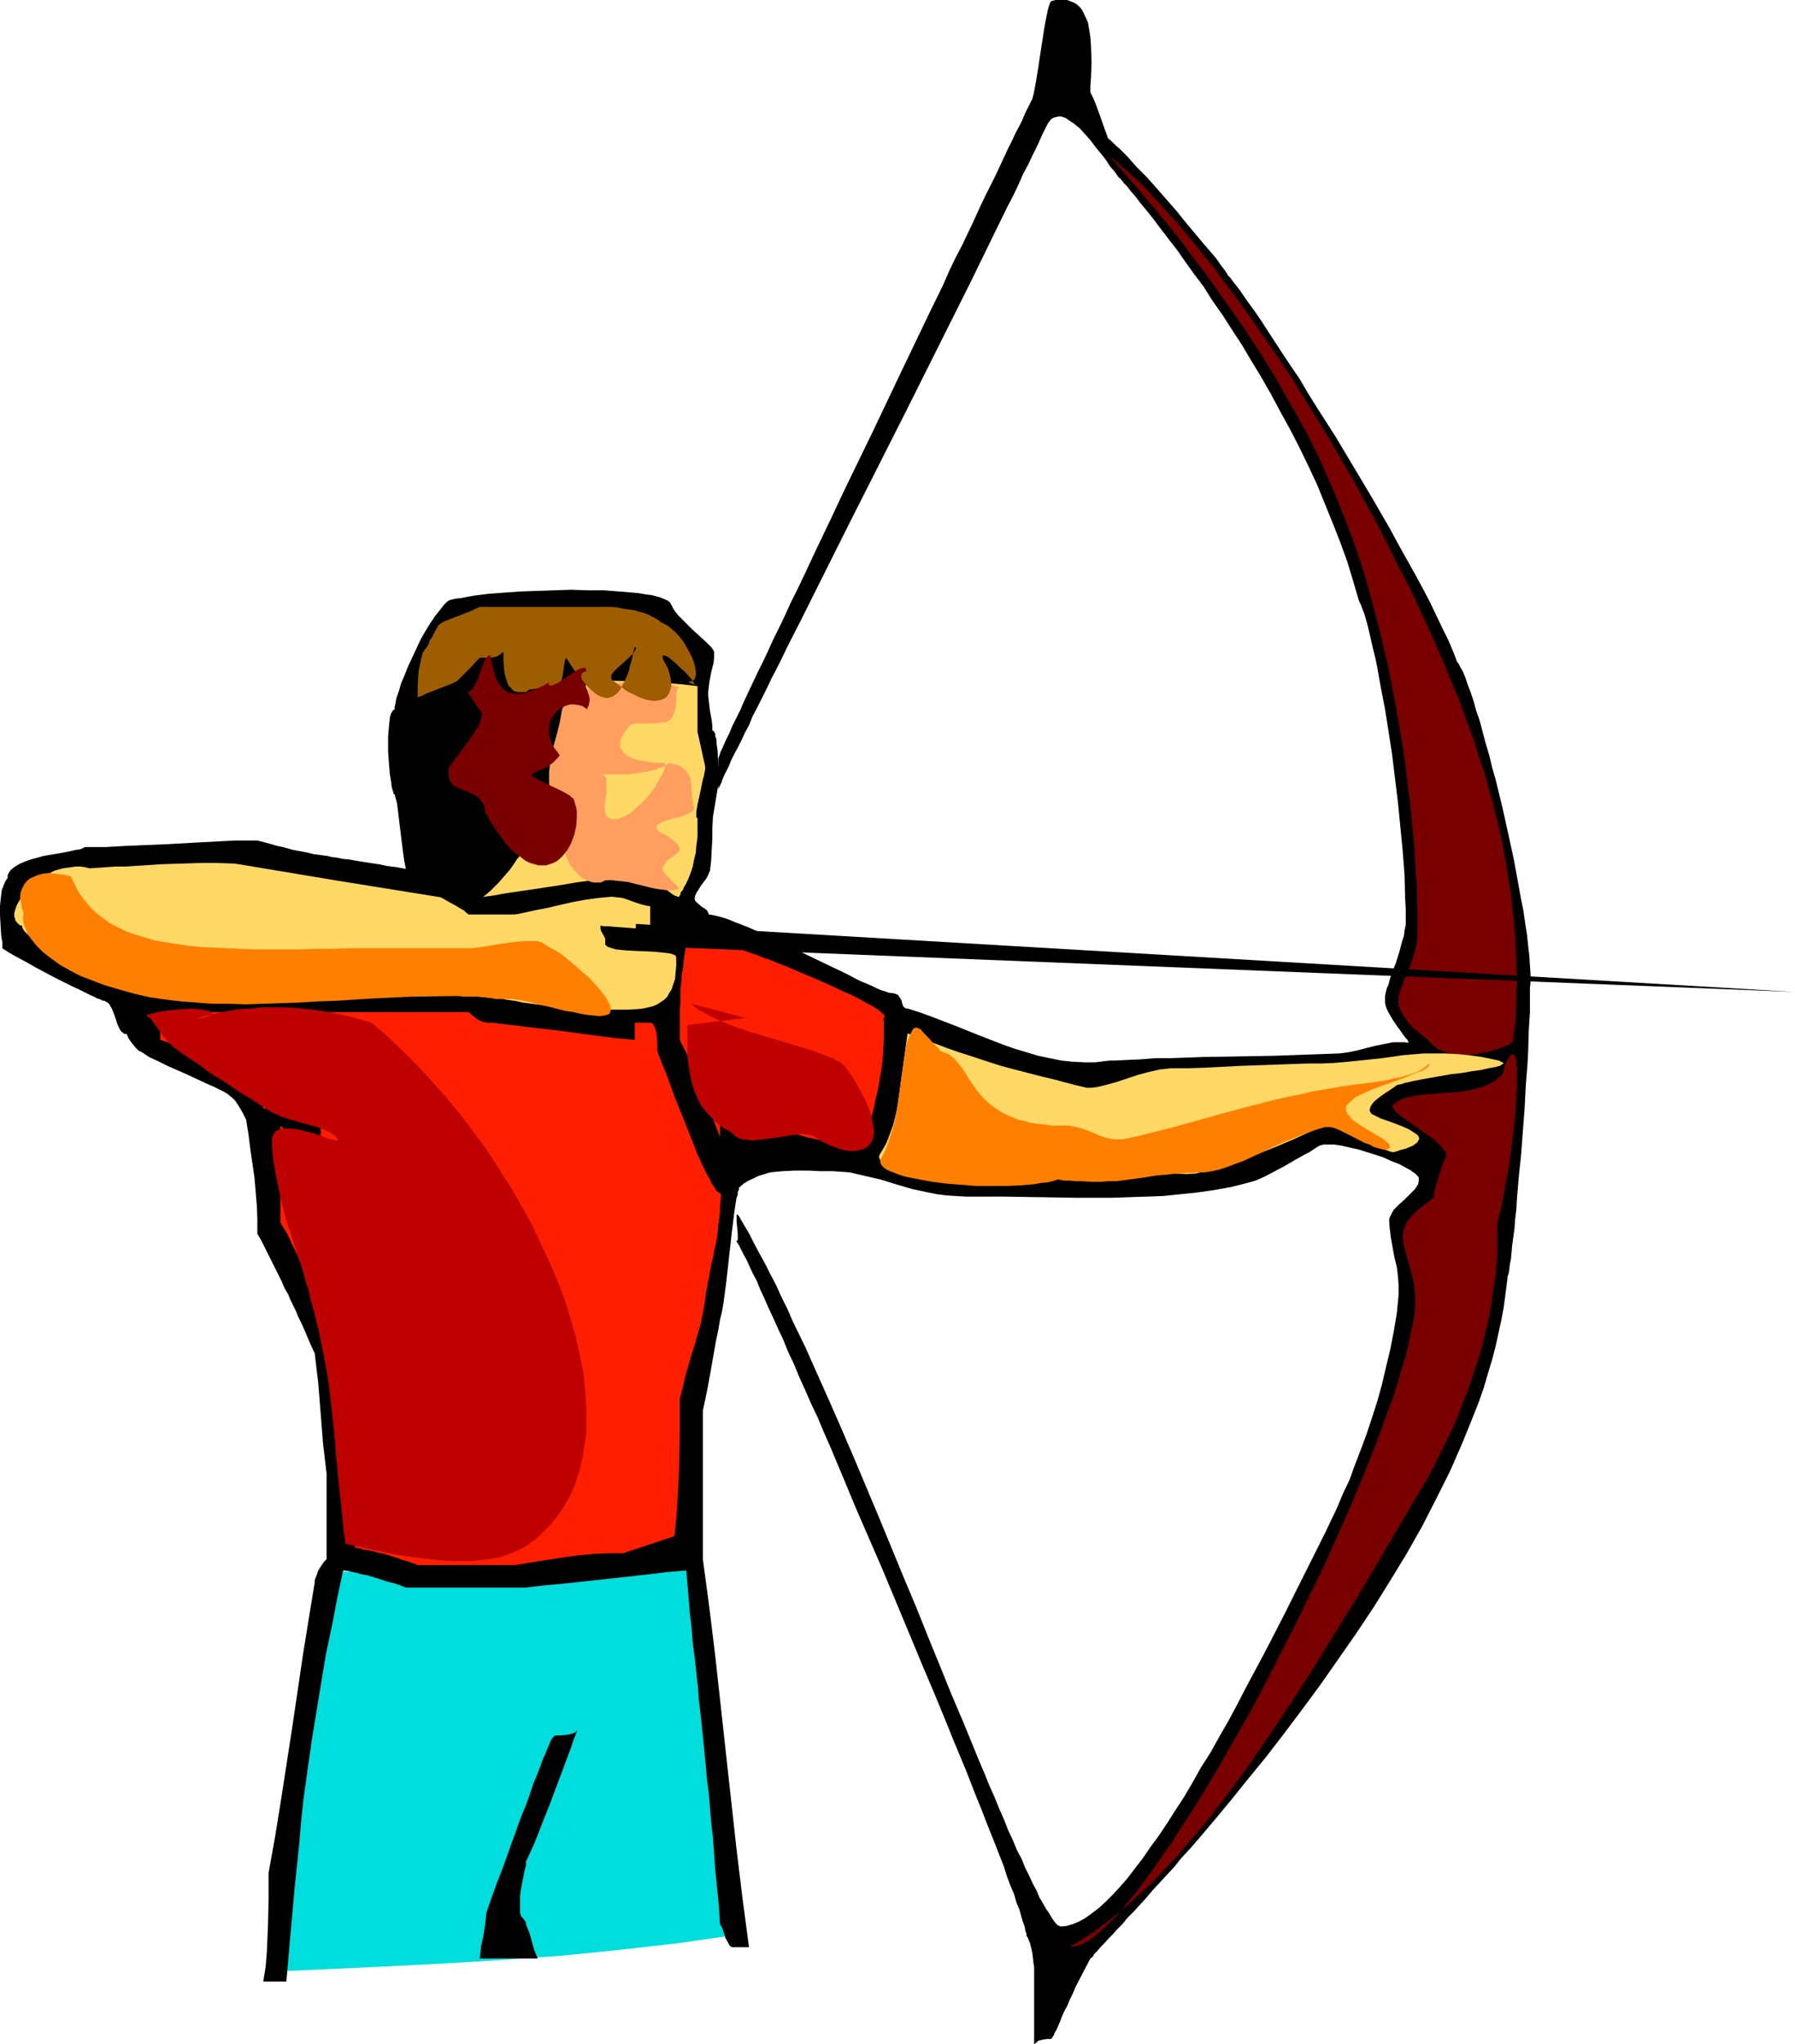 <?xml version="1.0" encoding="UTF-8" standalone="no"?>
<svg
   version="1.0"
   width="129.724mm"
   height="147.747mm"
   id="svg19"
   sodipodi:docname="Archery 15.wmf"
   xmlns:inkscape="http://www.inkscape.org/namespaces/inkscape"
   xmlns:sodipodi="http://sodipodi.sourceforge.net/DTD/sodipodi-0.dtd"
   xmlns="http://www.w3.org/2000/svg"
   xmlns:svg="http://www.w3.org/2000/svg">
  <sodipodi:namedview
     id="namedview19"
     pagecolor="#ffffff"
     bordercolor="#000000"
     borderopacity="0.25"
     inkscape:showpageshadow="2"
     inkscape:pageopacity="0.0"
     inkscape:pagecheckerboard="0"
     inkscape:deskcolor="#d1d1d1"
     inkscape:document-units="mm" />
  <defs
     id="defs1">
    <pattern
       id="WMFhbasepattern"
       patternUnits="userSpaceOnUse"
       width="6"
       height="6"
       x="0"
       y="0" />
  </defs>
  <path
     style="fill:#00dddd;fill-opacity:1;fill-rule:evenodd;stroke:none"
     d="M 75.629,538.539 88.718,429.474 l 100.838,-3.232 11.635,102.279 -7.918,1.131 -7.757,1.131 -15.675,1.777 -15.837,1.616 -15.675,1.131 -15.675,0.969 -15.675,0.808 z"
     id="path1" />
  <path
     style="fill:#000000;fill-opacity:1;fill-rule:evenodd;stroke:none"
     d="m 200.869,338.829 0.323,0.162 h 0.162 l 0.162,-0.323 v -0.323 -1.454 l -0.323,-3.232 v -0.646 -0.646 -0.485 l 0.162,-0.162 0.162,0.162 0.323,0.323 1.293,2.262 1.454,2.424 1.293,2.585 1.454,2.747 1.616,2.908 1.454,2.908 1.616,3.07 1.454,3.232 1.616,3.232 1.454,3.393 3.394,6.948 3.232,7.271 3.394,7.594 3.394,7.756 3.394,7.917 6.787,16.158 6.787,16.481 3.394,8.079 3.232,8.079 3.232,7.917 3.07,7.594 3.232,7.594 2.909,7.109 1.454,3.555 1.454,3.393 1.293,3.232 1.454,3.232 1.293,3.232 1.293,2.908 1.131,2.908 1.293,2.747 1.131,2.747 1.293,2.424 0.97,2.424 1.131,2.262 0.97,2.101 0.97,1.777 0.808,1.939 0.97,1.616 0.808,1.454 0.808,1.131 0.646,1.131 0.646,0.969 0.485,0.646 0.646,0.646 0.485,0.162 0.323,0.162 1.616,-0.162 1.616,-0.485 1.616,-0.646 1.778,-0.969 1.778,-1.293 1.939,-1.454 1.939,-1.777 1.939,-1.939 1.939,-2.101 2.101,-2.424 2.101,-2.747 2.101,-2.747 2.101,-3.07 2.262,-3.07 2.262,-3.393 2.262,-3.555 2.424,-3.716 2.262,-3.878 2.262,-4.039 2.586,-4.039 2.424,-4.363 2.424,-4.201 2.424,-4.524 2.424,-4.686 5.01,-9.372 5.01,-9.695 5.01,-10.018 5.01,-10.018 1.616,-3.232 1.616,-3.393 1.616,-3.393 1.616,-3.878 1.778,-3.716 1.454,-4.039 1.616,-4.201 1.616,-4.363 1.454,-4.363 1.454,-4.524 1.293,-4.686 1.131,-4.847 1.131,-4.686 0.97,-5.009 0.808,-4.847 0.485,-5.009 v -1.293 -1.131 l -0.162,-2.424 -0.323,-2.747 -0.646,-2.585 -0.97,-5.332 -0.323,-2.585 -0.162,-2.262 0.162,-0.808 0.323,-0.646 0.323,-0.646 0.485,-0.808 1.293,-1.293 1.616,-1.454 1.454,-1.454 1.293,-1.293 0.485,-0.646 0.485,-0.808 0.162,-0.808 v -0.646 -0.323 l -0.162,-0.323 -0.323,-0.323 -0.485,-0.485 -0.485,-0.323 -0.646,-0.485 -1.454,-0.808 -1.778,-0.969 -2.101,-0.808 -2.101,-0.969 -2.424,-0.808 -4.686,-1.454 -2.262,-0.485 -2.101,-0.485 -1.939,-0.323 h -1.778 -0.646 -0.646 l -0.646,0.162 -0.485,0.162 -0.808,0.485 -0.97,0.646 -0.97,0.646 -1.293,0.646 -2.586,1.454 -2.747,1.616 -2.747,1.454 -2.747,1.454 -1.454,0.646 -1.131,0.485 -1.131,0.323 -1.131,0.323 -4.525,1.131 -4.525,0.808 -4.525,0.646 -4.686,0.485 -4.686,0.485 -4.525,0.162 -4.848,0.162 -4.686,0.162 h -9.534 l -9.858,-0.162 -10.019,-0.162 H 263.892 l -2.747,-0.162 -2.586,-0.162 -2.586,-0.323 -2.424,-0.485 -2.262,-0.485 -2.262,-0.485 -4.363,-1.293 -4.202,-1.293 -4.202,-0.969 -2.101,-0.485 -2.101,-0.485 -2.262,-0.162 -2.262,-0.162 h -3.394 l -3.394,-0.162 h -3.555 l -3.394,0.162 -1.778,0.162 -1.616,0.162 -1.616,0.485 -1.616,0.485 -1.293,0.646 -1.454,0.646 -1.293,0.808 -1.293,1.131 v 0.485 l -0.323,0.646 v 0.808 l -0.323,0.808 -0.323,1.939 -0.323,2.262 -0.323,2.585 -0.323,2.585 -0.646,5.817 -0.646,5.817 -0.323,2.747 -0.323,2.424 -0.323,2.424 -0.323,1.939 -0.162,0.808 -0.162,0.646 -0.162,0.646 -0.162,0.646 -0.485,2.908 -0.646,3.07 -1.131,6.463 -1.131,6.302 -0.646,3.07 -0.646,3.07 v 40.556 l 1.778,13.249 1.616,13.249 2.909,26.499 2.909,26.337 1.616,13.249 1.778,13.411 h -4.686 l -0.646,-0.485 -0.323,-0.646 -0.808,-1.454 -0.162,-0.646 -0.323,-0.969 -0.323,-0.969 -0.646,-1.131 -0.323,-5.17 -0.485,-4.847 -0.485,-4.686 -0.323,-4.686 -0.323,-4.363 -0.485,-4.201 -0.323,-4.039 -0.323,-3.878 -0.485,-3.716 -0.323,-3.555 -0.323,-3.393 -0.323,-3.393 -0.323,-3.07 -0.323,-3.07 -0.323,-2.908 -0.323,-2.747 -0.162,-2.747 -0.323,-2.585 -0.485,-4.847 -0.646,-4.686 -0.323,-4.363 -0.485,-4.039 -0.323,-4.039 -0.646,-7.594 -5.494,0.485 -5.333,0.646 -22.139,2.424 -5.494,0.485 -5.333,0.646 h -32.805 l -1.616,-0.646 -1.454,-0.485 -1.293,-0.323 -1.131,-0.323 -0.97,-0.323 -0.97,-0.323 -1.616,-0.485 -1.616,-0.485 -1.778,-0.323 -0.97,-0.323 -0.97,-0.162 -1.293,-0.323 -1.454,-0.162 -1.616,7.594 -1.454,7.594 -1.616,7.594 -1.293,7.756 -1.293,7.917 -1.293,7.917 -1.131,7.917 -1.131,8.079 -0.646,5.978 -0.485,5.978 -1.293,12.441 -1.131,12.603 -1.131,12.926 h -6.302 l 0.646,-4.039 0.323,-3.878 0.162,-3.878 0.162,-3.716 0.162,-7.109 v -7.109 l 1.778,-9.856 1.616,-10.018 3.07,-19.874 2.909,-19.712 1.616,-10.018 1.616,-9.856 v -0.646 l 0.323,-0.808 0.323,-0.808 0.323,-0.969 1.131,-1.777 0.485,-0.646 0.646,-0.646 v -23.429 l -0.485,-4.039 -0.485,-4.201 -1.293,-16.319 -0.485,-4.039 -0.485,-4.201 -1.131,-2.424 -0.97,-2.262 -0.808,-1.939 -0.808,-1.777 -0.808,-1.616 -0.646,-1.616 -1.454,-2.908 -0.646,-1.616 -0.97,-1.616 -0.808,-1.939 -0.97,-1.939 -1.131,-2.262 -0.646,-1.293 -0.646,-1.293 -0.646,-1.293 -0.808,-1.616 -0.808,-1.616 -0.97,-1.616 v -4.039 l -0.162,-3.878 -0.323,-3.878 -0.323,-3.716 -1.131,-7.756 -0.485,-3.878 -0.646,-4.039 -1.131,-2.262 -1.293,-2.101 -0.808,-1.131 -0.97,-0.808 -0.97,-0.808 -1.131,-0.646 -2.262,-1.131 -2.586,-1.131 -5.171,-2.424 -5.171,-2.262 -2.586,-1.293 -2.424,-1.131 -0.97,-0.646 -0.97,-0.646 -0.97,-0.485 -0.808,-0.808 -0.646,-0.808 -0.646,-0.808 -0.646,-0.969 -0.485,-1.131 h -0.646 l -0.323,-0.323 -0.485,-0.323 -0.323,-0.485 -0.646,-1.293 -0.485,-1.454 -0.485,-1.454 -0.646,-1.616 -0.323,-0.485 -0.323,-0.646 -0.485,-0.485 -0.646,-0.323 -0.162,-0.162 h -0.323 l -0.485,-0.162 -0.646,-0.323 -0.646,-0.162 -0.808,-0.485 -0.808,-0.323 -0.97,-0.485 -1.939,-0.969 -2.424,-1.131 -4.848,-2.424 -4.848,-2.585 -2.262,-1.293 -2.101,-1.131 -1.778,-0.969 -0.808,-0.485 -0.646,-0.323 -0.646,-0.485 -0.323,-0.162 -0.485,-0.323 -0.162,-0.162 v -0.646 -0.969 L 0.485,256.585 0.323,255.454 0.162,252.869 0,250.122 v -2.747 l 0.162,-1.454 0.162,-1.454 0.162,-1.293 0.485,-1.293 0.485,-1.131 0.646,-0.969 v -0.646 l 0.162,-0.485 0.646,-0.969 0.97,-0.808 1.293,-0.808 1.454,-0.646 1.778,-0.646 1.778,-0.485 1.778,-0.485 3.878,-0.646 1.778,-0.323 1.616,-0.323 1.293,-0.323 1.293,-0.162 0.808,-0.323 0.323,-0.162 0.162,-0.162 h 5.818 l 5.818,-0.323 11.474,-0.485 5.818,-0.323 5.979,-0.323 5.979,-0.323 h 6.302 l 1.939,0.485 1.778,0.485 1.616,0.485 1.616,0.323 2.909,0.808 1.778,0.323 1.778,0.323 1.939,0.485 2.424,0.323 1.293,0.162 1.293,0.323 1.454,0.162 1.454,0.323 1.778,0.162 1.778,0.323 1.939,0.323 2.101,0.323 2.262,0.323 2.262,0.485 2.586,0.323 2.586,0.485 -0.485,-2.424 -0.323,-2.424 -0.646,-5.17 -0.646,-5.332 -0.323,-2.585 -0.646,-2.424 v 0 l -0.323,-0.162 v -0.323 l -0.162,-0.485 -0.323,-1.131 -0.162,-1.454 -0.323,-1.777 -0.162,-1.939 -0.323,-4.363 v -4.201 l 0.162,-1.939 0.162,-1.777 0.162,-1.454 0.162,-0.646 0.162,-0.485 0.323,-0.485 0.162,-0.323 0.323,-0.162 0.162,-0.162 v -0.646 l 0.162,-0.646 0.323,-1.777 0.646,-1.777 0.646,-2.262 0.97,-2.262 0.97,-2.424 2.262,-4.847 1.131,-2.424 1.293,-2.262 1.293,-2.101 1.293,-1.939 1.293,-1.616 1.131,-1.454 0.485,-0.485 0.485,-0.485 0.485,-0.323 0.485,-0.162 1.454,-0.323 1.454,-0.162 1.616,-0.323 1.778,-0.323 3.878,-0.485 4.202,-0.323 4.525,-0.323 4.525,-0.162 9.373,-0.323 4.686,0.162 h 4.363 l 4.202,0.323 1.939,0.162 1.939,0.162 1.616,0.162 1.778,0.323 1.454,0.162 1.293,0.323 1.131,0.323 1.131,0.485 0.808,0.323 0.646,0.485 0.485,0.808 0.485,0.969 0.646,0.969 0.808,0.969 1.778,1.777 1.939,1.939 1.939,1.777 1.778,1.616 0.808,0.808 0.646,0.646 0.485,0.646 0.323,0.646 v 1.616 l -0.162,1.454 -0.646,2.585 -0.485,2.585 -0.162,1.293 -0.162,1.293 v 1.293 l 0.162,1.293 0.323,2.747 0.485,2.585 0.162,1.454 v 1.293 h 0.162 l 0.323,0.323 0.323,0.646 v 0.646 l 0.323,0.808 v 0.969 l 0.323,2.262 0.162,4.847 v 4.363 l -0.485,2.908 -0.485,2.908 -0.485,2.908 -0.162,3.07 v 2.747 l -0.162,3.07 -0.162,3.07 -0.323,2.747 -0.485,1.131 -0.485,0.969 -1.454,1.939 -1.131,1.777 -0.485,0.969 -0.162,0.969 0.162,0.485 0.485,0.485 1.293,1.131 0.808,0.485 0.646,0.485 0.323,0.646 0.162,0.485 0.97,0.162 0.808,0.162 1.293,0.323 1.131,0.323 1.454,0.485 1.454,0.646 1.778,0.646 1.616,0.646 3.717,1.616 3.878,1.777 8.242,4.039 4.04,1.939 4.04,1.939 3.717,1.777 1.778,0.969 1.616,0.808 1.616,0.646 1.454,0.646 1.293,0.646 1.131,0.485 1.131,0.323 0.808,0.323 0.808,0.162 h 0.485 l 0.646,0.162 0.323,0.162 0.485,0.162 0.162,0.323 0.485,0.646 0.323,0.646 0.162,0.808 0.323,0.808 0.646,0.485 h 0.485 l 0.485,0.162 3.07,0.969 3.07,1.131 6.302,2.424 3.232,1.293 3.232,1.293 6.626,2.585 3.232,1.131 3.232,0.969 3.232,0.969 3.07,0.646 3.232,0.646 3.07,0.323 3.232,0.162 h 2.909 l 1.293,-0.162 1.293,-0.162 1.454,-0.162 h 1.454 l 3.232,-0.162 3.717,-0.162 4.04,-0.323 h 4.202 l 4.363,-0.162 4.525,-0.162 9.534,-0.162 9.534,-0.162 4.686,-0.162 4.525,-0.162 4.525,-0.162 4.363,-0.162 2.424,-0.323 2.424,-0.485 2.424,-0.646 2.586,-0.646 2.424,-0.485 2.424,-0.485 h 2.101 0.97 l 0.97,0.162 0.162,-0.162 -0.162,-0.162 -0.162,-0.485 -0.485,-0.485 -0.485,-0.646 -0.485,-0.646 -0.646,-0.969 -0.646,-0.808 -1.293,-1.939 -1.131,-1.939 -0.485,-0.969 -0.323,-0.969 -0.162,-0.808 v -0.808 -0.808 l 0.162,-0.969 0.323,-1.293 0.485,-1.131 0.323,-1.293 0.485,-1.454 0.485,-1.293 0.646,-1.616 0.97,-3.07 0.808,-3.07 0.485,-1.454 0.162,-1.454 0.323,-1.454 v -1.293 -3.07 l -0.162,-2.908 -0.162,-6.302 -0.485,-6.463 -0.646,-6.625 -0.646,-6.625 -0.808,-6.625 -0.808,-6.625 -0.97,-6.302 -0.97,-6.14 -1.131,-5.817 -0.485,-2.747 -0.485,-2.747 -0.485,-2.424 -0.646,-2.585 -0.485,-2.101 -0.485,-2.101 -0.485,-2.101 -0.485,-1.777 -0.485,-1.616 -0.485,-1.293 -0.485,-1.293 -0.485,-0.969 -1.616,-5.494 -1.616,-5.332 -1.939,-5.332 -2.101,-5.332 -2.101,-5.17 -2.101,-5.17 -2.424,-5.17 -2.424,-5.009 -2.586,-5.009 -2.586,-4.686 -2.586,-4.847 -2.586,-4.524 -2.747,-4.524 -2.586,-4.363 -2.747,-4.201 -2.586,-4.039 -2.747,-3.878 -2.424,-3.878 -2.586,-3.393 -2.424,-3.393 -2.262,-3.232 -2.262,-2.908 -2.101,-2.747 -1.939,-2.585 -1.778,-2.262 -1.778,-2.101 -1.454,-1.939 -1.293,-1.454 -0.97,-1.293 -0.97,-0.969 -0.323,-0.485 -0.323,-0.323 -0.162,-0.323 -0.323,-0.162 -0.323,-0.323 -0.323,-0.485 -0.323,-0.485 -0.485,-0.646 -1.131,-1.293 -1.131,-1.777 -1.293,-1.616 -1.454,-1.777 -1.454,-1.939 -1.454,-1.616 -1.454,-1.616 -1.616,-1.293 -1.454,-0.969 -0.646,-0.485 -0.808,-0.323 -0.646,-0.162 h -0.646 l -0.646,0.162 -0.646,0.162 -0.646,0.323 -0.485,0.646 -0.485,0.646 -0.485,0.969 -1.131,2.262 -1.131,2.585 -1.293,2.585 -1.293,2.747 -1.454,2.747 -1.293,2.908 -1.454,3.07 -1.616,3.07 -3.07,6.302 -3.232,6.625 -3.394,6.948 -3.555,7.109 -3.555,7.109 -3.717,7.433 -7.434,14.865 -7.595,15.027 -7.434,14.704 -3.555,7.109 -3.555,7.109 -3.394,6.786 -3.232,6.463 -3.232,6.302 -1.454,3.07 -1.454,2.908 -1.454,2.747 -1.293,2.747 -1.293,2.585 -1.293,2.585 -1.293,2.424 -0.97,2.424 -1.131,2.101 -0.97,2.101 -0.97,1.939 -0.97,1.777 -0.808,1.616 -0.646,1.616 -0.646,1.293 -0.646,1.293 -0.485,1.131 -0.323,0.969 -0.323,0.646 -0.323,0.646 -0.162,0.323 v 0.323 -8.725 l 0.162,-0.323 0.162,-0.485 0.323,-0.969 0.485,-0.969 0.485,-1.131 0.646,-1.454 0.808,-1.616 0.808,-1.939 0.97,-1.939 1.131,-2.262 0.97,-2.262 1.131,-2.424 1.293,-2.747 1.293,-2.747 1.454,-2.908 1.454,-3.07 1.454,-3.232 1.616,-3.232 1.616,-3.393 1.616,-3.555 1.778,-3.555 1.778,-3.716 3.555,-7.594 3.717,-7.756 3.717,-7.917 7.918,-16.319 7.757,-16.319 3.878,-8.079 3.717,-7.756 3.717,-7.594 1.616,-3.716 1.778,-3.716 1.778,-3.393 1.616,-3.393 1.616,-3.393 1.454,-3.232 1.454,-3.07 1.454,-2.908 1.454,-2.908 1.293,-2.747 1.131,-2.424 1.131,-2.424 1.131,-2.262 0.97,-2.101 0.97,-1.777 0.808,-1.616 0.646,-1.616 0.646,-1.293 0.485,-0.969 0.485,-0.969 0.323,-0.646 0.162,-0.323 0.323,-1.293 0.323,-1.616 0.323,-1.777 0.323,-1.939 0.323,-1.939 0.323,-2.262 0.323,-2.101 0.323,-2.101 0.323,-2.101 0.323,-2.101 0.323,-1.777 0.323,-1.616 0.323,-1.616 0.323,-1.131 0.323,-0.808 0.162,-0.323 0.162,-0.162 L 288.294,0 h 1.131 1.131 0.97 l 0.808,0.323 0.808,0.323 0.646,0.323 0.646,0.485 0.646,0.646 0.485,0.646 0.808,1.616 0.808,1.777 0.323,1.939 0.323,2.101 0.162,2.262 0.162,4.524 -0.162,4.363 -0.162,2.101 v 1.777 l 0.646,1.293 0.646,1.454 1.131,3.07 1.131,3.232 1.293,3.555 0.646,0.485 0.646,0.646 0.808,0.808 0.97,0.808 1.131,1.131 1.131,1.131 1.131,1.293 1.131,1.293 2.747,2.747 2.747,3.07 5.656,6.463 2.586,3.232 2.586,3.07 2.424,2.908 1.131,1.293 0.97,1.131 0.97,1.131 0.808,1.131 0.646,0.969 0.646,0.808 0.485,0.646 0.323,0.485 0.323,0.485 v 0.162 l 0.323,0.323 0.485,0.485 0.323,0.485 0.485,0.646 0.646,0.808 0.485,0.646 0.646,0.808 0.646,0.969 1.454,2.101 1.778,2.424 1.778,2.585 1.778,2.747 2.101,3.232 2.101,3.232 2.262,3.393 2.424,3.555 2.262,3.878 2.424,3.878 2.586,4.039 2.586,4.039 5.01,8.402 5.01,8.402 4.848,8.402 2.262,4.201 2.262,4.039 2.262,4.039 2.101,3.878 1.939,3.716 1.778,3.716 1.616,3.393 1.616,3.232 1.293,3.07 1.131,2.908 0.485,0.646 0.485,0.969 0.646,1.131 0.646,1.616 0.646,1.939 0.808,2.101 0.808,2.424 0.646,2.424 0.97,2.747 0.808,3.07 0.808,3.07 0.97,3.232 0.808,3.393 0.97,3.393 1.778,7.271 1.616,7.271 1.616,7.433 1.293,7.109 0.646,3.555 0.646,3.232 0.485,3.393 0.485,3.07 0.323,3.07 0.323,2.747 0.162,2.585 0.162,2.424 v 2.101 l -0.162,1.777 v 2.101 2.101 2.424 l -0.162,2.424 -0.162,2.585 -0.162,5.655 -0.162,3.07 -0.485,6.14 -0.323,6.302 -0.97,12.765 -0.646,6.14 -0.485,5.817 -0.162,2.908 -0.323,2.585 -0.162,2.424 -0.323,2.424 -0.323,2.262 -0.162,1.939 -0.162,1.777 -0.323,1.616 -0.162,1.454 -0.162,0.969 -0.323,0.969 v 0.485 l -0.485,3.716 -0.485,3.716 -0.646,3.555 -0.808,3.716 -0.808,3.716 -0.97,3.716 -1.131,3.716 -1.131,3.878 -1.293,3.716 -1.454,3.716 -3.07,7.594 -3.394,7.756 -3.717,7.433 -3.878,7.594 -4.202,7.433 -4.525,7.433 -4.525,7.271 -4.848,7.271 -4.848,6.948 -4.848,6.948 -5.01,6.786 -4.848,6.463 -4.848,6.302 -5.01,6.14 -4.686,5.817 -4.686,5.655 -4.525,5.332 -2.101,2.424 -2.262,2.424 -1.939,2.424 -2.101,2.262 -1.939,2.101 -1.939,2.101 -1.778,2.101 -1.778,1.939 -1.616,1.777 -1.616,1.616 -1.454,1.777 -1.454,1.454 -1.131,1.293 -1.293,1.293 -1.131,1.293 -0.97,0.969 -0.808,0.969 -0.808,0.808 -0.323,0.485 -0.162,0.323 -0.646,0.485 -2.101,4.039 -1.939,3.716 -0.808,1.939 -0.808,1.616 -0.646,1.616 -0.808,1.454 -0.646,1.454 -0.485,1.293 -0.485,1.131 -0.485,1.131 -0.485,0.808 -0.323,0.808 -0.323,0.485 -0.323,0.485 h -1.131 l -1.131,0.162 -1.293,0.323 -0.485,0.485 -0.646,0.485 v -20.197 -0.808 l -0.162,-1.131 -0.162,-1.293 -0.162,-1.454 -0.323,-1.454 -0.323,-1.293 -0.485,-1.131 -0.162,-0.485 -0.323,-0.323 v -0.646 l -0.323,-0.808 -0.162,-1.131 -0.485,-1.293 -0.485,-1.616 -0.485,-1.777 -0.808,-1.939 -0.646,-2.262 -0.97,-2.262 -0.97,-2.585 -0.808,-2.585 -1.131,-2.908 -1.131,-2.908 -1.293,-3.232 -1.293,-3.232 -1.293,-3.393 -1.454,-3.555 -1.454,-3.716 -1.454,-3.716 -1.616,-3.878 -1.616,-3.878 -1.616,-4.039 -3.394,-8.24 -3.555,-8.402 -3.555,-8.564 -7.272,-17.45 -3.717,-8.564 -3.717,-8.564 -3.555,-8.564 -3.394,-8.079 -1.778,-4.039 -1.616,-3.878 -1.778,-3.716 -1.616,-3.716 -1.616,-3.555 -1.454,-3.555 -1.616,-3.393 -1.293,-3.232 -1.454,-3.07 -1.293,-2.908 -1.293,-2.747 -1.131,-2.585 -1.131,-2.424 -0.97,-2.424 -1.131,-2.101 -0.808,-1.777 -0.808,-1.777 -0.808,-1.454 -0.646,-1.293 -0.485,-0.969 -0.485,-0.808 -0.323,-0.485 -0.162,-0.323 z"
     id="path2" />
  <path
     style="fill:#000000;fill-opacity:1;fill-rule:evenodd;stroke:none"
     d="m 131.057,534.984 0.162,-1.616 0.162,-1.616 0.646,-2.908 0.485,-3.07 0.162,-1.454 0.162,-1.777 1.454,-4.201 1.454,-4.039 1.454,-3.716 1.293,-3.555 1.131,-3.232 1.131,-3.07 0.97,-2.747 0.97,-2.585 0.97,-2.262 0.808,-2.262 0.646,-1.939 0.646,-1.939 0.646,-1.454 0.646,-1.616 0.485,-1.293 0.485,-1.293 0.323,-0.969 0.485,-0.969 0.323,-0.808 0.323,-0.808 0.485,-1.131 0.323,-0.808 0.323,-0.646 0.323,-0.485 0.646,-0.646 h 1.293 l 1.778,-0.162 0.808,-0.162 0.808,-0.162 0.808,-0.323 0.646,-0.646 -0.97,2.424 -0.808,2.424 -1.939,5.17 -1.939,5.17 -1.939,5.17 -0.97,2.424 -0.97,2.424 -0.808,2.101 -0.808,2.101 -0.808,1.939 -0.808,1.777 -0.646,1.454 -0.646,1.293 v 1.131 l -0.323,1.131 -0.485,2.424 -0.485,2.424 -0.162,1.131 -0.162,1.131 v 4.686 l 0.162,0.485 0.162,0.485 0.485,0.485 0.485,0.646 0.323,0.485 v 0.485 l 0.485,1.293 0.485,1.131 1.293,4.686 0.485,1.131 0.485,1.131 z"
     id="path3" />
  <path
     style="fill:#ff1e00;fill-opacity:1;fill-rule:evenodd;stroke:none"
     d="m 114.089,427.535 -1.616,-0.646 -1.454,-0.485 -1.293,-0.323 -1.131,-0.485 -1.131,-0.323 -0.97,-0.323 -1.616,-0.485 -1.616,-0.323 -1.616,-0.485 -0.97,-0.162 -1.131,-0.162 -1.293,-0.323 -1.293,-0.323 -1.293,-14.057 -1.293,-13.896 -1.616,-14.057 -0.97,-7.109 -1.131,-6.948 v -0.646 l -0.323,-0.808 -0.162,-0.969 -0.162,-0.969 -0.646,-2.101 -0.162,-1.131 v -1.131 l -1.778,-3.07 -1.454,-3.07 -3.07,-6.302 -3.07,-6.463 -1.454,-3.07 -1.778,-2.908 v -26.499 l 4.848,4.524 0.485,0.162 0.646,0.162 0.646,0.323 0.646,0.323 0.808,0.162 0.808,0.323 0.97,0.162 h 1.131 v -7.756 l -3.555,-1.131 -3.717,-0.969 -1.939,-0.323 -1.939,-0.323 -2.262,-0.162 -2.262,-0.162 v -6.302 h -0.485 l -0.646,-0.162 -1.131,-0.485 -1.131,-0.646 -0.646,-0.162 -0.646,-0.162 -0.485,-0.485 -0.646,-0.323 -0.485,-0.323 -0.485,-0.323 -0.323,-0.323 -0.323,-0.323 -0.162,-0.323 -0.162,-0.646 -3.232,-1.131 -3.07,-1.131 -2.909,-1.131 -2.747,-0.969 -2.262,-0.969 -2.262,-0.969 -1.939,-0.808 -1.939,-0.646 v -7.594 h 10.989 73.205 l 1.293,1.131 1.293,0.969 0.808,0.323 0.808,0.323 0.97,0.162 h 1.293 l 9.373,1.131 9.534,1.131 9.696,1.293 5.01,0.646 5.333,0.485 v -4.686 h 4.525 l 0.646,0.646 0.323,0.808 0.323,0.808 0.162,1.131 0.162,2.101 v 2.262 l 1.131,3.07 1.293,3.07 2.424,6.625 2.586,6.463 1.293,3.232 1.131,2.908 1.131,2.908 1.131,2.424 1.131,2.424 1.131,1.939 0.323,0.808 0.485,0.808 0.485,0.646 0.323,0.646 0.485,0.485 0.323,0.162 0.323,0.323 h 0.323 l -0.162,1.777 -0.162,1.616 v 1.616 l -0.162,1.293 -0.162,1.293 -0.162,0.969 -0.162,1.939 -0.162,1.616 -0.323,1.454 -0.485,2.262 -0.162,1.131 -0.323,1.131 -0.323,1.454 -0.323,1.777 -0.162,0.969 -0.162,0.969 -0.323,1.293 -0.162,1.293 -0.323,1.454 -0.162,1.777 -0.323,1.777 -0.323,1.939 -0.323,1.131 -0.162,1.293 -0.808,2.747 -0.808,2.908 -0.97,3.07 -1.778,6.14 -0.646,2.908 -0.808,3.07 v 9.372 l -0.162,9.372 -0.485,9.372 -0.323,4.686 -0.485,4.686 -14.059,4.686 h -4.04 l -3.878,0.162 -3.717,0.323 -3.717,0.485 -7.272,1.131 -6.949,1.131 z"
     id="path4" />
  <path
     style="fill:#ff1e00;fill-opacity:1;fill-rule:evenodd;stroke:none"
     d="m 226.401,312.007 -2.101,-0.485 -2.101,-0.485 -1.616,-0.323 -1.616,-0.485 -1.293,-0.323 -1.293,-0.323 -2.262,-0.323 -2.262,-0.485 -2.424,-0.485 -1.293,-0.162 -1.616,-0.162 -1.616,-0.323 -1.939,-0.162 v -20.359 h -6.302 v 23.429 l -1.131,-2.908 -1.131,-3.07 -1.293,-3.232 -1.293,-3.393 -1.293,-3.393 -1.616,-3.393 -1.454,-3.555 -1.778,-3.555 v -8.24 l 0.162,-1.616 v -1.454 -2.424 l 0.323,-2.585 v -1.293 l 0.323,-1.454 0.162,-1.454 0.162,-1.777 0.323,-1.939 0.323,-2.262 h 9.211 l 0.646,0.162 0.808,0.162 0.97,0.323 1.293,0.485 1.293,0.323 1.616,0.646 1.616,0.646 1.616,0.485 1.939,0.808 1.939,0.646 4.04,1.616 8.403,3.555 4.04,1.777 3.717,1.777 1.939,0.808 1.616,0.808 1.454,0.808 1.454,0.808 1.293,0.646 0.97,0.646 0.97,0.646 0.646,0.646 0.485,0.323 0.162,0.485 v 0.323 l -0.323,0.323 0.162,0.646 v 0.969 1.939 2.262 l -0.162,2.585 -0.162,2.585 -0.323,2.747 -0.97,5.655 -0.646,2.585 -0.485,2.585 -0.646,2.424 -0.808,2.101 -0.646,1.777 -0.485,0.808 -0.323,0.646 -0.485,0.485 -0.323,0.485 -0.485,0.323 -0.323,0.162 z"
     id="path5" />
  <path
     style="fill:#7a0000;fill-opacity:1;fill-rule:evenodd;stroke:none"
     d="m 413.211,284.538 v 0.162 h -0.162 l -0.162,0.162 -0.323,0.162 -0.808,0.485 -1.131,0.485 -1.293,0.485 -1.616,0.485 -1.778,0.485 -1.778,0.323 -1.939,0.323 -1.939,0.162 -1.939,-0.162 -1.939,-0.323 -1.939,-0.485 -1.616,-0.646 -1.616,-1.293 -0.646,-0.646 -0.646,-0.808 v 0 l -0.323,-0.162 -0.162,-0.162 -0.162,-0.162 -0.485,-0.323 -0.646,-0.485 -0.646,-0.646 -1.454,-1.131 -1.454,-1.616 -1.293,-1.777 -0.485,-0.969 -0.485,-0.969 -0.323,-0.808 v -0.969 -1.131 l 0.162,-0.969 0.646,-1.939 0.808,-2.262 0.97,-2.262 0.97,-2.424 0.808,-2.585 0.323,-1.454 0.323,-1.454 0.162,-1.777 v -1.616 -2.747 -2.908 l -0.162,-2.908 v -3.232 l -0.323,-3.232 -0.162,-3.232 -0.162,-3.555 -0.323,-3.393 -0.646,-7.271 -0.97,-7.594 -0.97,-7.756 -1.293,-7.917 -1.454,-8.079 -1.616,-8.24 -1.939,-8.24 -2.101,-8.079 -2.262,-8.24 -2.586,-7.917 -2.909,-7.756 -3.07,-7.594 -3.394,-7.756 -3.717,-7.594 -4.202,-7.433 -4.202,-7.433 -4.363,-7.109 -4.525,-6.948 -4.686,-6.625 -4.525,-6.463 -2.262,-3.07 -2.262,-2.908 -2.101,-2.908 -2.101,-2.747 -2.101,-2.585 -2.101,-2.585 -1.939,-2.424 -1.939,-2.262 -1.778,-2.101 -1.778,-2.101 -1.616,-1.777 -1.454,-1.777 -1.454,-1.616 -1.293,-1.454 -1.131,-1.293 -1.131,-1.131 3.07,2.585 3.07,2.747 3.232,2.908 3.232,3.393 3.232,3.555 3.394,3.716 3.394,4.039 3.394,4.201 3.555,4.363 3.394,4.686 3.555,4.686 3.555,5.009 3.555,5.17 3.555,5.17 3.555,5.332 3.394,5.494 6.949,11.31 6.626,11.472 6.464,11.795 5.979,11.957 3.07,5.817 2.747,5.978 2.747,5.978 2.586,5.817 2.424,5.978 2.424,5.655 2.101,5.817 2.101,5.655 1.293,4.201 1.454,4.201 1.131,4.039 1.131,4.039 0.97,3.878 0.97,3.878 0.808,3.716 0.646,3.555 0.646,3.555 0.485,3.555 0.646,3.232 0.323,3.393 0.323,3.07 0.323,3.07 0.162,2.747 0.162,2.747 0.162,2.747 v 2.424 l 0.162,2.424 v 2.262 l -0.162,2.101 v 2.101 1.777 l -0.162,1.777 v 1.454 l -0.162,1.454 -0.162,1.293 -0.162,0.969 -0.162,0.969 v 0.808 l -0.162,0.485 z"
     id="path6" />
  <path
     style="fill:#ffd866;fill-opacity:1;fill-rule:evenodd;stroke:none"
     d="m 131.057,245.113 0.162,-0.323 0.162,-0.485 0.323,-0.969 0.323,-0.969 0.485,-1.131 0.485,-1.293 0.646,-1.454 0.646,-1.616 1.454,-3.07 1.616,-3.07 1.616,-2.908 0.646,-1.293 0.808,-1.131 0.97,-0.646 1.293,-0.323 1.293,-0.323 1.454,-0.323 1.454,-0.162 1.293,-0.162 h 0.97 0.808 v -3.07 l 0.162,-2.908 0.808,-5.817 0.97,-5.978 1.131,-5.817 1.131,-1.616 0.97,-1.777 1.778,-3.555 1.778,-3.555 0.97,-1.616 1.131,-1.777 h 7.11 l 7.11,0.162 3.717,0.162 3.878,0.323 3.878,0.323 4.04,0.485 v 12.441 l 2.101,9.533 v 0.646 l -0.162,0.808 -0.162,0.969 -0.323,1.131 -0.97,4.686 -0.485,2.101 -0.162,0.969 -0.162,0.969 v 0.646 0.646 0.323 l 0.323,0.162 v 2.747 2.424 l -0.323,2.424 -0.162,1.939 -0.485,1.939 -0.323,1.777 -0.485,1.454 -0.485,1.293 -0.485,1.131 -0.485,0.969 -0.485,0.808 -0.323,0.808 -0.485,0.485 -0.162,0.646 -0.162,0.323 -0.162,0.323 h -0.323 l -0.485,-0.162 -0.485,-0.162 -0.485,-0.323 -1.293,-0.969 -1.454,-0.808 -1.454,-0.969 -1.293,-0.808 -0.646,-0.323 -0.646,-0.162 -0.323,-0.162 -0.323,-0.162 -0.162,0.323 -0.485,0.162 h -0.808 -2.101 -1.454 l -2.747,-0.162 -2.909,-0.162 -1.293,-0.162 h -1.131 -0.97 l -0.808,0.162 -0.485,0.162 -0.162,0.323 -3.555,0.485 -3.717,0.646 -7.434,1.131 -7.757,1.131 -3.555,0.646 z"
     id="path7" />
  <path
     style="fill:#000000;fill-opacity:1;fill-rule:evenodd;stroke:none"
     d="m 118.291,230.571 h -0.485 l -0.323,-0.162 h -0.162 l -0.323,-0.162 v -0.162 l 0.323,-0.162 0.323,-0.808 v -0.485 l -0.162,-0.323 -0.162,-0.323 -1.293,-0.808 -0.808,-0.969 -0.808,-0.808 -0.485,-0.808 -0.323,-0.969 -0.162,-0.808 -0.162,-0.969 0.162,-0.808 0.162,-0.808 0.323,-0.969 0.808,-1.777 1.293,-1.616 1.293,-1.939 h -0.646 l -0.646,-0.162 -0.97,-0.485 -0.97,-0.808 -0.808,-0.969 -0.323,-1.131 -0.162,-0.485 v -0.485 l 0.162,-0.485 0.323,-0.485 0.323,-0.323 0.485,-0.323 h -0.323 l -0.162,-0.162 -0.646,-0.323 -0.323,-0.646 -0.323,-0.969 -0.323,-1.293 v -1.293 l -0.162,-1.454 v -1.777 l 0.162,-1.616 0.162,-1.777 0.162,-1.777 0.485,-1.616 0.323,-1.616 0.485,-1.454 0.646,-1.454 0.646,-1.131 0.485,-0.646 0.485,-0.646 1.131,-1.616 1.454,-1.777 1.778,-1.777 1.939,-1.616 2.101,-1.777 2.101,-1.616 2.262,-1.454 2.262,-1.293 2.262,-0.969 2.262,-0.646 1.131,-0.323 h 1.131 0.97 1.131 l 0.97,0.323 0.97,0.323 0.97,0.485 0.808,0.646 0.808,0.808 0.808,0.808 0.646,1.131 0.323,1.293 v 1.293 1.616 l -0.323,1.454 -0.323,1.616 -0.97,3.07 -0.646,1.454 -0.646,1.454 -0.646,1.293 -0.485,1.131 -0.485,0.969 -0.485,0.646 -0.162,0.485 -0.162,0.162 v 0.162 l -0.162,0.162 -0.646,0.323 -0.808,0.323 -1.939,0.646 -0.808,0.323 -0.646,0.485 -0.162,0.323 v 0.323 l -0.485,0.646 -0.485,0.808 -1.454,1.454 -0.646,0.646 -0.808,0.646 -1.454,1.616 -0.646,0.969 -0.485,0.969 -0.485,0.969 -0.323,1.131 -0.162,1.293 v 1.454 l 0.323,1.454 0.485,1.616 0.808,0.162 0.808,0.162 1.778,0.323 1.778,0.808 1.778,1.131 1.778,1.293 1.616,1.616 1.454,1.454 1.293,1.777 1.131,1.777 0.808,1.777 0.485,1.777 0.323,1.777 v 0.808 l -0.162,0.808 -0.162,0.808 -0.323,0.646 -0.323,0.646 -0.485,0.646 -0.646,0.646 -0.808,0.485 -0.162,0.162 v 0.162 l -0.485,0.485 -0.485,0.808 -0.646,0.969 -0.808,1.131 -0.97,1.131 -2.101,2.424 -2.262,2.262 -1.131,0.969 -1.293,0.969 -1.293,0.646 -1.293,0.485 -1.131,0.323 -1.293,-0.162 -0.485,-0.162 -0.485,-0.162 -0.646,-0.485 -0.646,-0.323 -1.131,-1.293 -1.293,-1.454 -2.262,-3.232 -0.97,-1.616 -0.97,-1.616 -0.162,-0.646 0.162,-0.808 0.162,-1.939 0.162,-0.969 0.162,-0.646 0.162,-0.485 z"
     id="path8" />
  <path
     style="fill:#ffd866;fill-opacity:1;fill-rule:evenodd;stroke:none"
     d="m 5.979,252.869 0.162,0.646 0.485,0.808 0.646,0.646 0.97,0.969 0.97,0.808 1.293,0.969 1.293,0.808 1.616,0.969 1.454,0.969 1.778,0.969 3.878,1.939 4.04,1.777 4.202,1.777 4.363,1.777 4.363,1.454 4.363,1.131 1.939,0.485 2.101,0.485 1.778,0.162 1.778,0.323 h 1.778 1.616 1.454 l 1.293,-0.323 1.293,-0.162 0.97,-0.646 h 73.205 l 1.293,0.162 1.131,0.162 2.424,0.485 2.262,0.646 1.131,0.162 1.293,0.162 2.262,0.485 2.424,0.323 4.848,0.646 2.424,0.323 2.747,0.323 2.586,0.323 2.909,0.646 0.162,-0.323 0.485,-0.162 h 0.646 l 0.808,-0.162 h 8.242 l 3.07,-0.162 1.454,-0.162 1.454,-0.323 1.293,-0.323 1.131,-0.485 0.97,-0.646 0.97,-0.646 0.808,-0.808 0.485,-0.969 0.646,-0.969 0.323,-0.969 0.646,-1.939 0.162,-1.939 0.162,-1.616 v -1.777 -0.485 -0.162 l -0.162,-0.323 -0.162,-0.162 -0.323,-0.162 -0.97,-0.323 -1.293,-0.162 -1.454,-0.162 -1.616,-0.162 -3.717,-0.162 -3.555,-0.162 -1.778,-0.162 -1.454,-0.162 -1.131,-0.323 -0.97,-0.323 -0.323,-0.162 -0.323,-0.323 -0.162,-0.162 v -0.323 -0.646 -0.646 l -0.485,-0.969 -0.646,-1.131 -0.162,-0.646 v -0.808 h 0.323 l 0.485,0.162 h 0.646 0.808 l 1.778,0.162 2.262,0.162 4.04,0.323 h 1.778 l 0.808,0.162 h 0.646 v -6.302 l -1.131,-0.162 -1.293,-0.323 -2.424,-0.808 -1.293,-0.485 -1.454,-0.485 -1.454,-0.162 -1.454,-0.162 -3.555,0.323 -3.555,0.485 -3.555,0.646 -3.555,0.808 -3.394,0.808 -3.394,0.646 -2.909,0.646 -1.454,0.323 -1.131,0.162 h -12.605 l -0.646,-0.485 -0.646,-0.646 -0.97,-0.485 -0.97,-0.646 -2.101,-1.131 -2.262,-1.293 -28.118,-4.524 -28.118,-4.686 -4.686,-0.162 h -5.01 l -5.01,0.162 -5.171,0.162 -10.019,0.646 h -2.586 l -2.424,0.162 -4.848,0.323 -1.293,-0.323 -1.131,-0.162 h -1.293 l -1.131,0.162 -2.424,0.323 -2.262,0.646 -1.939,0.969 -2.101,1.131 -1.616,1.454 -1.616,1.454 -1.293,1.454 -0.97,1.616 -0.808,1.454 -0.485,1.454 -0.162,0.808 v 0.646 l 0.162,0.485 0.162,0.646 0.323,0.485 0.323,0.323 0.485,0.485 z"
     id="path9" />
  <path
     style="fill:#7a0000;fill-opacity:1;fill-rule:evenodd;stroke:none"
     d="m 409.009,333.981 0.323,-1.616 0.485,-1.616 0.808,-3.716 0.646,-3.878 0.808,-4.039 1.131,-8.402 0.485,-4.201 0.323,-3.878 0.162,-3.716 0.162,-1.616 v -1.616 -2.747 -1.293 l -0.162,-1.131 v -0.808 l -0.162,-0.646 -0.323,-0.646 -0.162,-0.323 h -0.323 -0.323 l -0.485,0.323 -0.323,0.646 -0.485,0.646 -0.162,0.485 -0.485,0.808 v 0.646 l -0.162,0.485 -0.162,0.808 -0.323,0.646 -0.646,0.485 -1.454,1.293 -1.939,0.969 -1.778,0.646 -2.101,0.646 -1.939,0.323 -2.101,0.323 -4.202,0.323 -4.04,0.323 -2.101,0.162 -1.778,0.323 -1.616,0.323 -1.616,0.485 -1.293,0.646 -1.131,0.969 -0.162,0.162 v 0.323 0.162 l 0.162,0.323 0.646,0.808 0.808,0.808 1.131,0.808 1.293,0.969 3.07,2.101 2.909,2.101 1.454,0.969 1.131,1.131 0.97,0.969 0.646,0.969 0.323,0.485 v 0.323 0.485 0.323 l -0.646,1.454 -0.485,1.293 -0.808,2.424 -0.323,1.293 -0.485,1.293 -0.323,1.616 -0.323,1.777 v 0 l -0.323,0.162 -0.323,0.323 -0.323,0.323 -0.485,0.323 -0.646,0.485 -1.454,1.131 -1.454,1.293 -1.454,1.454 -0.646,0.808 -0.485,0.969 -0.323,0.808 -0.323,0.969 -0.162,0.969 v 0.969 l 0.162,1.131 0.162,0.969 0.646,2.424 0.646,2.424 0.808,2.747 0.646,2.747 0.162,1.616 0.162,1.454 v 1.616 1.616 l -0.162,1.939 -0.323,2.101 -0.485,2.101 -0.485,2.262 -0.485,2.424 -0.646,2.585 -0.808,2.747 -0.808,2.747 -0.808,2.747 -0.97,3.07 -1.131,2.908 -1.131,3.232 -1.131,3.07 -1.293,3.393 -2.586,6.625 -2.909,7.109 -3.07,7.109 -3.232,7.271 -3.394,7.433 -3.717,7.433 -3.555,7.433 -3.878,7.433 -3.717,7.433 -3.878,7.271 -4.04,7.109 -3.878,6.786 -3.878,6.625 -3.878,6.302 -1.939,3.07 -1.939,2.908 -1.778,2.908 -1.939,2.747 -1.778,2.585 -1.778,2.585 -1.778,2.424 -1.778,2.424 -1.616,2.101 -1.778,2.101 -1.454,1.939 -1.616,1.777 -1.616,1.616 -1.454,1.454 -1.454,1.293 -1.293,1.131 -1.293,0.969 -1.293,0.808 -1.131,0.646 -1.131,0.323 -1.131,0.323 h -0.97 l 3.232,-1.939 3.232,-2.101 3.232,-2.424 3.07,-2.424 3.232,-2.747 3.07,-2.908 3.232,-2.908 3.07,-3.232 3.07,-3.232 2.909,-3.393 3.07,-3.555 3.07,-3.716 2.909,-3.716 3.07,-4.039 2.909,-3.878 2.909,-4.039 5.818,-8.564 5.818,-8.725 5.818,-9.048 5.656,-9.21 5.818,-9.372 5.656,-9.533 11.312,-19.228 2.262,-3.716 1.939,-3.716 1.778,-3.555 1.778,-3.555 1.616,-3.393 1.454,-3.393 1.293,-3.393 1.293,-3.232 1.131,-3.232 0.97,-3.07 0.97,-2.908 0.808,-2.908 0.646,-2.747 0.646,-2.747 0.646,-2.585 0.485,-2.585 0.323,-2.424 0.323,-2.262 0.323,-2.101 0.323,-2.101 0.162,-1.777 0.162,-1.939 0.162,-1.616 v -1.616 -1.293 -4.363 -0.646 z"
     id="path10" />
  <path
     style="fill:#ffd866;fill-opacity:1;fill-rule:evenodd;stroke:none"
     d="m 247.894,282.276 3.878,1.454 3.555,1.293 3.394,1.293 3.232,1.131 3.07,0.969 2.909,0.969 5.494,1.777 5.494,1.454 5.656,1.454 2.747,0.646 3.07,0.808 3.07,0.808 3.394,0.808 h 1.293 l 1.293,-0.162 1.454,-0.323 1.293,-0.323 2.909,-0.808 2.909,-0.969 2.909,-0.969 3.07,-0.808 2.909,-0.646 1.454,-0.162 1.454,-0.162 h 4.848 l 4.686,-0.162 9.373,-0.485 9.05,-0.323 4.686,-0.162 4.525,-0.162 h 3.878 l 3.717,-0.162 3.555,-0.323 3.232,-0.323 3.07,-0.323 3.07,-0.323 5.656,-0.808 5.656,-0.485 h 2.909 3.07 l 3.232,0.162 3.232,0.323 3.555,0.485 3.878,0.808 0.808,0.162 0.485,0.323 0.485,0.162 0.162,0.162 v 0.162 l -0.162,0.162 -0.323,0.162 -0.485,0.323 -0.646,0.162 -0.646,0.162 -0.808,0.162 -0.97,0.162 -2.101,0.485 -2.424,0.323 -2.747,0.485 -2.909,0.323 -5.494,0.969 -2.747,0.485 -2.424,0.485 -2.101,0.485 -0.97,0.323 -0.97,0.162 -1.131,0.808 -1.454,0.969 -1.454,0.969 -1.293,0.969 -1.131,0.969 -0.808,1.131 -0.162,0.485 -0.162,0.485 v 0.323 l 0.323,0.485 0.162,0.323 0.323,0.162 0.97,0.485 1.293,0.646 1.454,0.485 3.07,1.131 1.616,0.646 1.454,0.646 1.293,0.808 0.97,0.646 0.323,0.323 0.162,0.323 0.162,0.485 -0.162,0.323 -0.162,0.323 -0.323,0.485 -0.485,0.323 -0.646,0.485 -0.808,0.323 -1.131,0.485 -1.293,0.323 -1.454,0.485 -0.646,0.162 -0.808,-0.162 -0.808,-0.323 -0.97,-0.323 -0.97,-0.485 -1.131,-0.485 -1.131,-0.646 -1.293,-0.646 -2.424,-1.454 -2.909,-1.131 -1.454,-0.485 -1.454,-0.485 -1.454,-0.323 h -1.616 -0.162 -0.485 l -0.323,0.162 -0.485,0.162 -0.646,0.162 -0.808,0.323 -1.616,0.646 -1.778,0.808 -2.101,0.969 -2.262,0.969 -2.262,0.969 -4.848,1.939 -2.424,0.969 -2.424,0.969 -2.262,0.808 -2.101,0.646 -1.939,0.485 -1.616,0.323 -1.293,0.485 -1.131,0.323 -2.586,0.646 -2.424,0.162 -2.586,-0.162 h -2.747 -2.747 -2.909 l -3.07,0.323 -0.97,0.162 -1.293,0.162 h -1.454 l -1.454,0.162 h -3.232 -6.626 l -3.232,0.162 h -1.616 -1.293 -1.293 l -1.131,0.162 -0.808,0.162 h -1.131 -1.131 l -1.293,0.162 h -6.787 l -3.878,-0.162 -4.202,-0.162 -8.403,-0.646 -4.04,-0.323 -3.878,-0.485 -1.778,-0.323 -1.616,-0.323 -1.616,-0.323 -1.293,-0.323 -1.293,-0.485 -0.97,-0.323 -0.97,-0.485 -0.646,-0.485 -0.485,-0.485 -0.162,-0.485 v -0.485 l 0.323,-0.646 0.808,-1.293 0.808,-1.454 0.646,-1.616 0.646,-1.777 0.646,-1.777 0.485,-1.939 0.485,-2.101 0.323,-2.101 0.646,-4.524 0.646,-4.686 z"
     id="path11" />
  <path
     style="fill:#bf0000;fill-opacity:1;fill-rule:evenodd;stroke:none"
     d="m 101.485,279.368 4.363,3.716 4.04,3.878 4.202,4.201 3.878,4.201 3.878,4.363 3.878,4.686 3.555,4.686 3.555,4.847 3.232,5.009 3.232,5.009 2.909,5.009 2.909,5.17 2.424,5.17 2.424,5.17 2.262,5.17 1.939,5.17 1.616,5.17 1.454,5.009 1.131,5.17 0.97,4.847 0.485,4.847 0.323,4.686 v 4.686 2.101 l -0.323,2.262 -0.323,2.101 -0.323,2.262 -0.485,1.939 -0.485,2.101 -0.646,1.939 -0.646,1.939 -0.808,1.939 -0.97,1.777 -0.97,1.777 -1.131,1.616 -1.131,1.616 -1.293,1.616 -1.454,1.454 -1.454,1.454 -1.616,1.454 -1.778,1.293 -2.101,1.293 -2.262,0.969 -2.424,0.969 -2.747,0.646 -2.747,0.323 -3.07,0.323 h -3.07 -3.232 l -3.394,-0.323 -3.394,-0.323 -3.555,-0.485 -3.555,-0.485 -7.11,-1.454 -7.272,-1.616 -0.485,-3.555 -0.323,-3.232 -0.323,-3.232 -0.323,-3.07 -0.323,-2.908 -0.323,-2.747 -0.162,-2.585 -0.323,-2.585 -0.323,-4.686 -0.485,-4.686 -0.485,-4.363 -0.485,-4.363 -0.646,-4.363 -0.808,-4.524 -0.97,-4.686 -0.485,-2.585 -0.646,-2.424 -0.646,-2.747 -0.808,-2.747 -0.646,-2.908 -0.97,-3.07 -0.808,-3.07 -1.131,-3.232 -1.131,-3.555 -1.131,-3.716 -0.323,-0.646 -0.323,-0.969 -0.323,-1.293 -0.485,-1.293 -0.323,-1.616 -0.485,-1.777 -0.808,-3.878 -0.808,-3.878 -0.323,-1.939 -0.323,-1.939 -0.162,-1.777 -0.162,-1.616 v -1.454 -1.131 l 0.162,-0.646 0.323,-0.485 0.323,-0.485 0.323,-0.323 0.485,-0.323 0.485,-0.162 1.293,-0.162 h 1.616 l 1.616,0.162 1.616,0.323 1.778,0.485 3.394,0.969 1.293,0.646 1.293,0.323 0.97,0.162 0.485,0.162 h 0.323 0.162 v -0.162 -0.162 l -0.162,-0.162 -0.485,-0.646 -0.808,-0.646 -0.808,-0.485 -0.97,-0.485 -2.101,-0.808 -2.262,-0.646 -2.586,-0.646 -1.293,-0.485 -1.293,-0.323 -2.586,-0.808 -2.424,-1.131 -1.131,-0.646 -1.293,-0.808 -1.454,-0.969 -1.778,-1.131 -1.778,-1.131 -1.939,-1.131 -4.04,-2.747 -4.202,-2.585 -1.778,-1.454 -1.939,-1.293 -1.778,-1.131 -1.616,-1.131 -1.293,-0.969 -1.131,-0.808 -1.454,-1.454 -1.293,-1.454 -0.97,-1.454 -0.97,-1.293 -0.808,-1.131 -0.646,-0.969 -0.808,-0.485 -0.323,-0.323 h -0.485 l 2.262,-0.646 2.101,-0.485 2.262,-0.323 2.101,-0.162 1.939,-0.162 1.939,-0.162 1.616,0.162 1.454,0.162 1.293,0.162 0.808,0.323 0.323,0.162 0.162,0.162 0.162,0.162 v 0.162 l -0.162,0.162 -0.162,0.162 -0.485,0.162 -0.323,0.162 -0.646,0.162 -0.808,0.323 h -0.808 l -1.131,0.162 2.909,-0.808 2.909,-0.646 3.07,-0.646 3.07,-0.485 3.07,-0.162 3.07,-0.323 h 3.07 3.07 l 3.07,0.162 3.07,0.323 3.07,0.323 2.909,0.485 3.07,0.646 2.909,0.646 2.909,0.808 z"
     id="path12" />
  <path
     style="fill:#bf0000;fill-opacity:1;fill-rule:evenodd;stroke:none"
     d="m 188.91,274.197 0.808,0.808 0.808,0.646 1.131,0.646 1.131,0.646 2.586,1.293 2.909,1.293 3.07,1.131 3.232,1.131 6.949,2.101 3.394,0.969 3.232,0.969 3.07,0.969 2.747,0.969 2.424,0.969 1.131,0.323 0.97,0.646 0.808,0.323 0.646,0.485 0.646,0.485 0.323,0.485 1.454,2.101 1.293,1.939 0.97,1.777 0.97,1.777 0.808,1.616 0.646,1.454 0.646,1.616 0.323,1.293 0.323,1.293 0.162,1.131 0.162,1.131 v 0.969 l -0.162,0.969 -0.162,0.808 -0.323,0.646 -0.485,0.646 -0.485,0.485 -0.646,0.485 -0.646,0.323 -0.808,0.162 -0.808,0.162 -0.808,0.162 h -0.97 l -0.97,-0.162 -1.131,-0.162 -1.131,-0.323 -1.131,-0.485 -1.131,-0.323 -1.293,-0.646 -1.293,-0.646 -1.293,-0.808 -1.293,-0.808 -1.131,-0.162 -1.293,-0.162 -1.454,0.162 -1.454,0.162 -3.07,0.485 -3.232,0.485 -3.07,0.323 -1.454,0.162 -1.454,-0.162 -1.293,-0.162 -1.131,-0.323 -0.97,-0.646 -0.808,-0.808 -2.262,-1.293 -1.778,-1.293 -1.616,-1.616 -1.454,-1.616 -1.293,-1.616 -0.97,-1.939 -0.808,-1.939 -0.646,-1.939 -0.485,-2.101 -0.323,-1.939 -0.323,-2.101 -0.162,-2.101 v -4.039 -3.878 l 15.837,-1.939 z"
     id="path13" />
  <path
     style="fill:#ff7f00;fill-opacity:1;fill-rule:evenodd;stroke:none"
     d="m 19.392,239.458 1.131,2.424 1.131,2.101 1.454,1.939 1.454,1.777 1.616,1.616 1.939,1.454 1.939,1.454 2.262,1.131 2.262,1.131 2.424,0.808 2.586,0.808 2.747,0.808 2.909,0.485 3.07,0.485 3.232,0.485 3.232,0.323 3.555,0.162 3.555,0.162 3.878,0.162 3.878,0.162 h 4.04 4.04 4.363 l 4.525,-0.162 h 4.525 l 4.686,-0.162 h 4.848 4.848 15.675 5.333 2.586 l 2.424,-0.323 4.848,-0.808 4.686,-0.646 2.586,-0.162 h 2.424 0.646 l 0.485,0.162 0.646,0.162 0.646,0.323 1.454,0.969 1.778,0.969 1.778,1.131 1.778,1.454 1.939,1.616 1.778,1.616 1.778,1.454 1.616,1.777 1.454,1.616 1.131,1.454 0.97,1.454 0.323,0.646 0.323,0.646 0.162,0.646 v 0.485 0.485 l -0.162,0.485 -0.162,0.323 -0.323,0.162 -0.485,0.162 -0.485,0.162 h -0.485 l -0.808,0.162 -1.454,-0.162 -1.778,-0.162 -1.939,-0.323 -2.101,-0.485 -2.262,-0.323 -4.363,-1.131 -2.262,-0.485 -1.939,-0.485 -1.939,-0.485 -1.778,-0.323 -1.293,-0.162 -0.646,-0.162 h -0.485 -2.424 -0.97 -0.646 l -0.97,-0.162 -0.97,-0.162 h -0.485 l -0.646,-0.162 h -0.808 l -1.131,-0.162 h -1.454 -1.616 -0.97 l -1.131,-0.162 h -1.131 -1.293 l -10.666,0.162 -10.342,0.485 -10.342,0.646 -5.01,0.162 -5.01,0.323 -5.01,0.162 -4.686,0.162 -4.686,0.162 -4.686,-0.162 h -4.525 l -4.202,-0.323 -4.363,-0.323 -4.04,-0.485 -4.525,-0.646 -4.202,-0.969 -4.04,-1.131 -3.878,-1.131 -3.394,-1.293 -3.394,-1.293 -3.07,-1.616 -2.586,-1.454 -2.424,-1.777 -2.101,-1.616 -1.778,-1.777 -1.454,-1.777 -1.131,-1.777 -0.646,-1.616 -0.323,-0.969 -0.162,-0.808 v -0.969 l 0.162,-0.808 -0.485,-1.777 -0.323,-1.616 -0.162,-1.293 0.162,-1.293 0.485,-1.131 0.485,-0.969 0.808,-0.969 0.808,-0.646 1.131,-0.485 1.131,-0.485 1.293,-0.323 1.454,-0.162 1.454,0.162 1.454,0.162 1.616,0.162 z"
     id="path14" />
  <path
     style="fill:#ff7f00;fill-opacity:1;fill-rule:evenodd;stroke:none"
     d="m 259.368,288.093 1.293,1.131 1.131,1.293 1.131,1.454 0.97,1.454 0.97,1.616 1.131,1.616 1.131,1.616 1.454,1.616 1.454,1.454 1.939,1.454 0.97,0.646 1.131,0.646 1.293,0.646 1.293,0.485 1.454,0.646 1.616,0.323 1.616,0.485 1.778,0.323 2.101,0.162 2.101,0.323 h 2.262 2.424 l 0.808,0.162 0.97,0.162 1.778,0.485 1.778,0.646 1.939,0.808 1.939,0.808 1.939,0.485 1.131,0.162 h 1.131 1.131 l 1.131,-0.162 2.909,-0.646 3.232,-0.808 3.232,-0.808 3.232,-0.808 6.949,-1.939 6.949,-1.939 7.272,-1.939 6.949,-1.777 3.555,-0.808 3.394,-0.646 3.232,-0.808 3.07,-0.485 4.525,-0.808 4.525,-0.646 4.363,-0.485 3.878,-0.646 1.939,-0.485 1.778,-0.323 1.616,-0.485 1.454,-0.485 1.454,-0.485 1.131,-0.646 1.131,-0.808 0.97,-0.808 v 0.323 l -0.162,0.323 -0.323,0.323 -0.323,0.323 -1.131,0.646 -1.293,0.485 -1.616,0.646 -1.939,0.808 -4.04,1.454 -4.04,1.454 -1.939,0.808 -1.778,0.808 -1.616,0.808 -1.131,0.969 -0.485,0.485 -0.485,0.485 -0.323,0.323 -0.162,0.485 v 0.323 0.485 l 0.323,0.808 0.646,0.808 0.808,0.969 1.131,0.808 1.131,0.808 2.747,1.616 1.293,0.808 1.131,0.646 1.131,0.646 0.808,0.808 0.646,0.485 0.162,0.485 v 0.323 0.323 l -0.323,0.162 -0.323,0.162 -0.646,0.162 -0.808,-0.162 -1.131,-0.323 -1.131,-0.323 -1.131,-0.646 -1.454,-0.485 -2.747,-1.454 -2.586,-1.293 -1.293,-0.646 -1.131,-0.485 -1.131,-0.323 -0.808,-0.162 h -0.808 l -0.485,0.162 -2.262,0.646 -2.262,0.808 -4.525,1.777 -4.525,1.939 -4.363,2.101 -4.202,1.939 -2.262,0.808 -2.101,0.808 -1.939,0.646 -2.101,0.485 -2.101,0.323 h -1.939 l -1.616,0.162 h -1.454 l -2.909,0.162 -2.424,0.323 -2.424,0.162 -2.101,0.323 -1.939,0.323 -3.717,0.485 -3.717,0.485 h -2.101 l -2.101,0.162 h -2.424 l -2.747,-0.162 h -1.454 l -1.616,-0.162 h -1.616 l -1.778,-0.323 -1.454,0.485 -1.454,0.323 -1.778,0.162 -1.778,0.323 -3.717,0.323 -3.878,0.162 h -4.04 -4.202 l -4.04,-0.323 -4.04,-0.323 -3.878,-0.485 -3.555,-0.646 -1.616,-0.323 -1.616,-0.323 -1.293,-0.323 -1.454,-0.485 -1.131,-0.485 -0.97,-0.323 -0.97,-0.485 -0.646,-0.485 -0.485,-0.485 -0.323,-0.485 -0.162,-0.485 v -0.646 l 1.293,-2.424 0.97,-2.585 0.808,-2.585 0.808,-2.585 0.485,-2.585 0.485,-2.747 0.646,-5.009 0.323,-2.424 0.323,-2.262 0.323,-2.262 0.323,-1.939 0.323,-1.939 0.485,-1.616 0.646,-1.454 0.646,-1.293 0.485,-0.323 0.323,-0.162 0.485,0.162 0.485,0.162 0.485,0.323 0.485,0.646 1.293,1.293 1.293,1.454 1.454,1.454 0.646,0.808 0.808,0.485 0.97,0.323 z"
     id="path15" />
  <path
     style="fill:#ff9e5e;fill-opacity:1;fill-rule:evenodd;stroke:none"
     d="m 185.517,187.753 -0.162,0.162 -0.323,0.323 -0.162,0.485 -0.162,0.485 v 1.131 1.454 l -0.162,1.293 -0.323,1.454 -0.485,1.131 -0.323,0.485 -0.485,0.485 -0.485,0.323 -0.646,0.323 -1.454,0.162 -1.454,0.162 h -1.778 -3.07 l -1.131,0.162 -0.485,0.162 -0.323,0.162 -0.808,0.969 -0.646,0.808 -0.485,0.808 -0.323,0.646 -0.323,0.808 -0.162,0.646 v 0.646 0.485 l 0.162,0.485 0.323,0.485 0.646,0.808 0.808,0.808 1.131,0.485 1.293,0.485 1.454,0.323 2.909,0.485 1.454,0.162 h 1.293 1.131 0.97 l -2.101,1.131 -2.262,0.808 -2.101,0.485 -2.424,0.323 -2.262,0.323 h -2.424 -5.171 l 0.646,0.162 0.323,0.323 0.323,0.485 0.162,0.646 v 0.808 0.808 1.939 l -0.162,0.969 -0.162,0.969 -0.162,1.939 v 0.808 l 0.162,0.646 0.162,0.485 0.162,0.485 0.646,0.323 0.485,0.323 0.646,0.162 h 1.293 l 0.646,-0.323 1.293,-0.485 1.454,-0.808 1.293,-1.131 1.454,-1.293 1.293,-1.293 1.293,-1.454 1.131,-1.454 0.97,-1.616 0.808,-1.454 0.808,-1.293 0.323,-1.131 0.162,-0.969 v -0.323 -0.323 h 0.97 l 0.808,0.162 1.293,0.323 1.293,0.485 0.808,0.646 0.808,0.808 0.485,0.808 0.485,0.969 0.162,0.969 0.162,1.939 0.162,2.101 0.162,1.616 v 0.646 l 0.323,0.485 v 0.323 0.485 l -0.323,0.323 -0.485,0.323 -0.646,0.323 -0.646,0.323 -1.778,0.646 -1.939,0.485 -1.778,0.485 -0.808,0.323 -0.646,0.323 -0.485,0.323 -0.485,0.323 -0.162,0.323 -0.162,0.323 0.162,0.323 0.162,0.323 0.646,0.646 1.131,0.485 1.131,0.646 1.131,0.808 1.131,0.969 0.485,0.485 0.323,0.646 0.162,0.323 v 0.323 l -0.162,0.323 -0.323,0.485 -0.646,0.646 -0.97,0.646 -0.97,0.646 -0.808,0.808 -0.485,0.808 -0.323,0.485 v 0.323 0.323 l 0.162,0.323 0.485,0.808 0.808,0.808 0.808,0.969 0.808,0.808 0.808,0.646 0.485,0.646 0.162,0.162 v 0 l -0.808,0.323 -1.131,0.162 h -1.293 l -1.293,-0.162 -1.454,-0.162 -1.616,-0.323 -3.232,-0.808 -3.232,-0.808 -1.454,-0.162 -1.616,-0.162 -1.293,-0.162 h -1.131 l -0.97,0.162 -0.808,0.485 h -0.97 -0.97 l -0.808,-0.162 -0.808,-0.323 -0.808,-0.323 -0.646,-0.323 -1.293,-1.131 -1.131,-1.293 -1.131,-1.454 -0.808,-1.777 -0.808,-1.777 -0.646,-1.939 -0.646,-2.101 -0.97,-4.201 -0.485,-1.939 -0.323,-1.939 -0.323,-1.777 -0.323,-1.616 -0.162,-1.454 -0.162,-1.616 v -2.908 l 0.323,-2.908 0.485,-2.747 1.454,-5.332 0.646,-2.585 0.485,-2.747 0.162,-0.969 0.485,-0.808 0.323,-0.808 0.646,-0.646 0.646,-0.646 0.808,-0.646 1.778,-0.969 2.101,-0.969 2.262,-0.646 2.424,-0.485 2.747,-0.485 2.586,-0.162 2.747,-0.162 2.586,0.162 2.424,0.162 2.262,0.162 2.101,0.162 1.616,0.323 0.808,0.323 z"
     id="path16" />
  <path
     style="fill:#9e5e00;fill-opacity:1;fill-rule:evenodd;stroke:none"
     d="m 114.089,190.5 v -3.232 l 0.162,-2.908 0.162,-1.454 0.323,-1.454 0.323,-1.616 0.485,-1.777 h 0.162 l 0.162,-0.323 0.162,-0.323 0.323,-0.323 0.646,-0.969 0.162,-0.485 0.162,-0.646 0.485,-0.646 0.323,-0.485 0.646,-1.293 0.646,-1.131 0.323,-0.646 0.646,-0.485 1.131,-0.646 1.293,-0.485 2.909,-1.131 2.909,-1.131 1.293,-0.646 1.131,-0.485 h 36.037 l 1.616,0.162 1.454,0.323 1.293,0.162 1.131,0.162 0.97,0.162 0.808,0.323 1.454,0.323 1.293,0.485 1.131,0.646 1.293,0.646 0.808,0.646 0.808,0.485 1.293,0.646 1.131,0.969 1.131,0.969 1.131,1.293 0.97,1.293 0.808,1.454 0.808,1.454 0.646,1.293 0.485,1.293 0.323,1.293 0.162,1.131 v 1.131 l -0.162,0.646 -0.323,0.646 -0.646,0.323 h -0.808 l 0.485,0.485 0.485,0.162 0.323,0.162 h 0.162 0.162 v -0.162 l -0.162,-0.162 -0.162,-0.323 -0.485,-0.808 -0.808,-0.808 -0.97,-1.131 -1.131,-0.969 -1.131,-1.131 -1.131,-0.969 -0.97,-0.808 -0.808,-0.485 -0.646,-0.162 h -0.323 v 0.162 0.162 0.323 l 0.162,0.485 0.323,0.646 0.97,1.777 0.485,1.616 0.323,1.616 0.162,1.454 -0.323,1.131 -0.323,0.969 -0.646,0.969 -0.97,0.646 -1.131,0.323 -1.293,0.162 -1.454,-0.162 -0.808,-0.162 -0.97,-0.323 -0.808,-0.323 -0.97,-0.485 -0.97,-0.485 -1.131,-0.485 -0.97,-0.646 -2.262,-1.777 -1.131,-0.808 -0.323,-0.485 v -0.485 l 0.162,-0.646 0.485,-0.646 0.485,-0.485 0.646,-0.646 1.616,-1.454 1.454,-1.293 0.646,-0.646 0.646,-0.646 0.323,-0.646 0.323,-0.485 v -0.323 l -0.323,-0.323 -0.485,1.777 -0.323,1.777 -0.485,1.616 -0.323,1.454 -0.485,1.293 -0.485,1.131 -0.485,0.969 -0.485,0.969 -0.485,0.808 -0.485,0.646 -0.485,0.485 -0.646,0.485 -0.485,0.323 -0.646,0.162 -0.646,0.162 h -0.485 l -0.646,-0.162 -0.646,-0.162 -1.293,-0.646 -1.131,-0.969 -1.454,-1.293 -1.293,-1.616 -1.454,-1.777 -1.454,-2.101 -1.454,-2.262 -0.162,0.323 -0.162,0.323 -0.162,0.808 -0.162,1.131 -0.162,1.131 -0.162,1.293 -0.323,1.131 -0.162,0.808 -0.162,0.323 -0.162,0.323 -0.646,0.323 -0.485,0.323 -1.131,0.162 -1.131,0.162 h -1.293 l -1.293,-0.162 -1.293,0.162 -1.131,0.162 -0.323,0.323 -0.485,0.323 h -1.939 -0.485 l -0.485,-0.162 -0.485,-0.162 -0.323,-0.323 -0.323,-0.485 -0.646,-0.485 -0.485,-1.131 -0.323,-1.131 -0.323,-1.131 -0.162,-1.293 -0.162,-2.262 v -2.424 l -0.646,0.485 -0.646,0.485 -0.646,0.323 -0.646,0.162 -0.808,0.162 h -0.97 -2.101 l -1.131,1.131 -1.293,1.454 -0.808,0.808 -0.808,0.808 -0.97,0.969 -1.131,1.131 -1.131,0.646 -1.293,0.485 -2.909,1.131 -2.909,1.131 -1.293,0.646 z"
     id="path17" />
  <path
     style="fill:#7a0000;fill-opacity:1;fill-rule:evenodd;stroke:none"
     d="m 132.512,221.846 -0.162,-1.293 -0.323,-0.969 -0.646,-0.969 -0.646,-0.646 -0.808,-0.646 -0.97,-0.485 -0.97,-0.485 -0.97,-0.323 -1.939,-0.808 -0.808,-0.485 -0.808,-0.485 -0.485,-0.808 -0.323,-0.808 -0.162,-1.131 v -0.646 l 0.162,-0.646 h -0.162 v -0.323 l 0.162,-0.162 0.485,-0.808 0.646,-0.808 0.323,-0.646 0.485,-0.485 0.97,-1.293 1.939,-2.585 1.939,-2.908 0.97,-1.293 0.646,-1.293 0.323,-1.131 0.323,-1.131 v -0.323 l -0.162,-0.485 -0.162,-0.323 -0.323,-0.162 v -0.162 l -0.323,-0.323 -0.323,-0.485 -0.485,-0.646 -0.485,-0.808 -0.485,-0.808 -1.293,-1.939 h 0.485 l 0.485,-0.323 0.485,-0.485 0.485,-0.646 0.323,-0.808 0.485,-0.808 0.646,-1.939 0.646,-1.777 0.646,-1.616 0.323,-0.646 0.485,-0.485 0.323,-0.323 h 0.485 l 0.162,0.969 0.162,1.131 0.646,2.262 0.323,1.293 0.485,1.131 0.485,0.969 0.808,0.969 0.808,0.808 0.97,0.646 1.293,0.162 0.646,0.162 h 0.808 l 1.616,-0.162 0.97,-0.323 0.97,-0.323 1.131,-0.485 1.131,-0.485 1.131,-0.485 1.293,-0.808 v 0.323 l 0.162,0.162 v 0.162 l 0.323,0.162 h 0.485 l 0.646,-0.323 0.808,-0.323 0.808,-0.485 2.101,-1.454 1.939,-1.293 0.808,-0.485 0.808,-0.323 0.646,-0.162 h 0.485 l 0.162,0.162 0.162,0.485 v 0.323 l -0.646,0.162 -0.485,0.323 -0.162,0.323 -0.162,0.485 0.162,0.485 0.162,0.646 0.808,1.293 0.646,1.616 0.485,1.616 0.162,0.808 -0.162,0.808 -0.162,0.808 -0.485,0.969 -1.131,-0.808 -1.131,-0.323 -1.131,-0.162 h -1.131 l -1.131,0.323 -1.131,0.485 -0.97,0.646 -0.97,0.969 -0.646,0.969 -0.646,1.131 -0.323,1.293 v 1.454 l 0.162,1.616 0.485,1.616 0.485,0.808 0.485,0.808 0.646,0.808 0.646,0.969 -0.485,0.646 -0.485,0.485 -0.97,0.969 -1.131,0.808 -1.293,0.646 -1.131,0.485 -0.97,0.485 -0.808,0.323 -0.323,0.323 -0.162,0.323 0.323,0.162 0.323,0.323 0.646,0.323 0.808,0.485 1.778,0.808 1.939,0.969 2.101,0.969 1.778,0.969 0.808,0.485 0.485,0.485 0.485,0.323 0.162,0.323 0.323,1.131 0.323,1.131 0.162,1.131 v 1.293 l -0.162,2.424 -0.485,2.262 -0.808,2.262 -0.485,0.969 -0.646,1.131 -0.646,0.808 -0.646,0.808 -0.808,0.808 -0.808,0.646 -0.97,0.485 -0.97,0.323 -0.97,0.323 h -0.97 -1.131 l -1.131,-0.323 -1.131,-0.323 -1.293,-0.646 -1.293,-0.969 -1.293,-0.969 -1.293,-1.131 -1.454,-1.616 -1.293,-1.777 -1.454,-1.939 -1.454,-2.262 z"
     id="path18" />
  <path
     style="fill:#000000;fill-opacity:1;fill-rule:evenodd;stroke:none"
     d="m 490.294,270.966 -316.574,-18.581 -0.323,5.978 z"
     id="path19" />
</svg>
